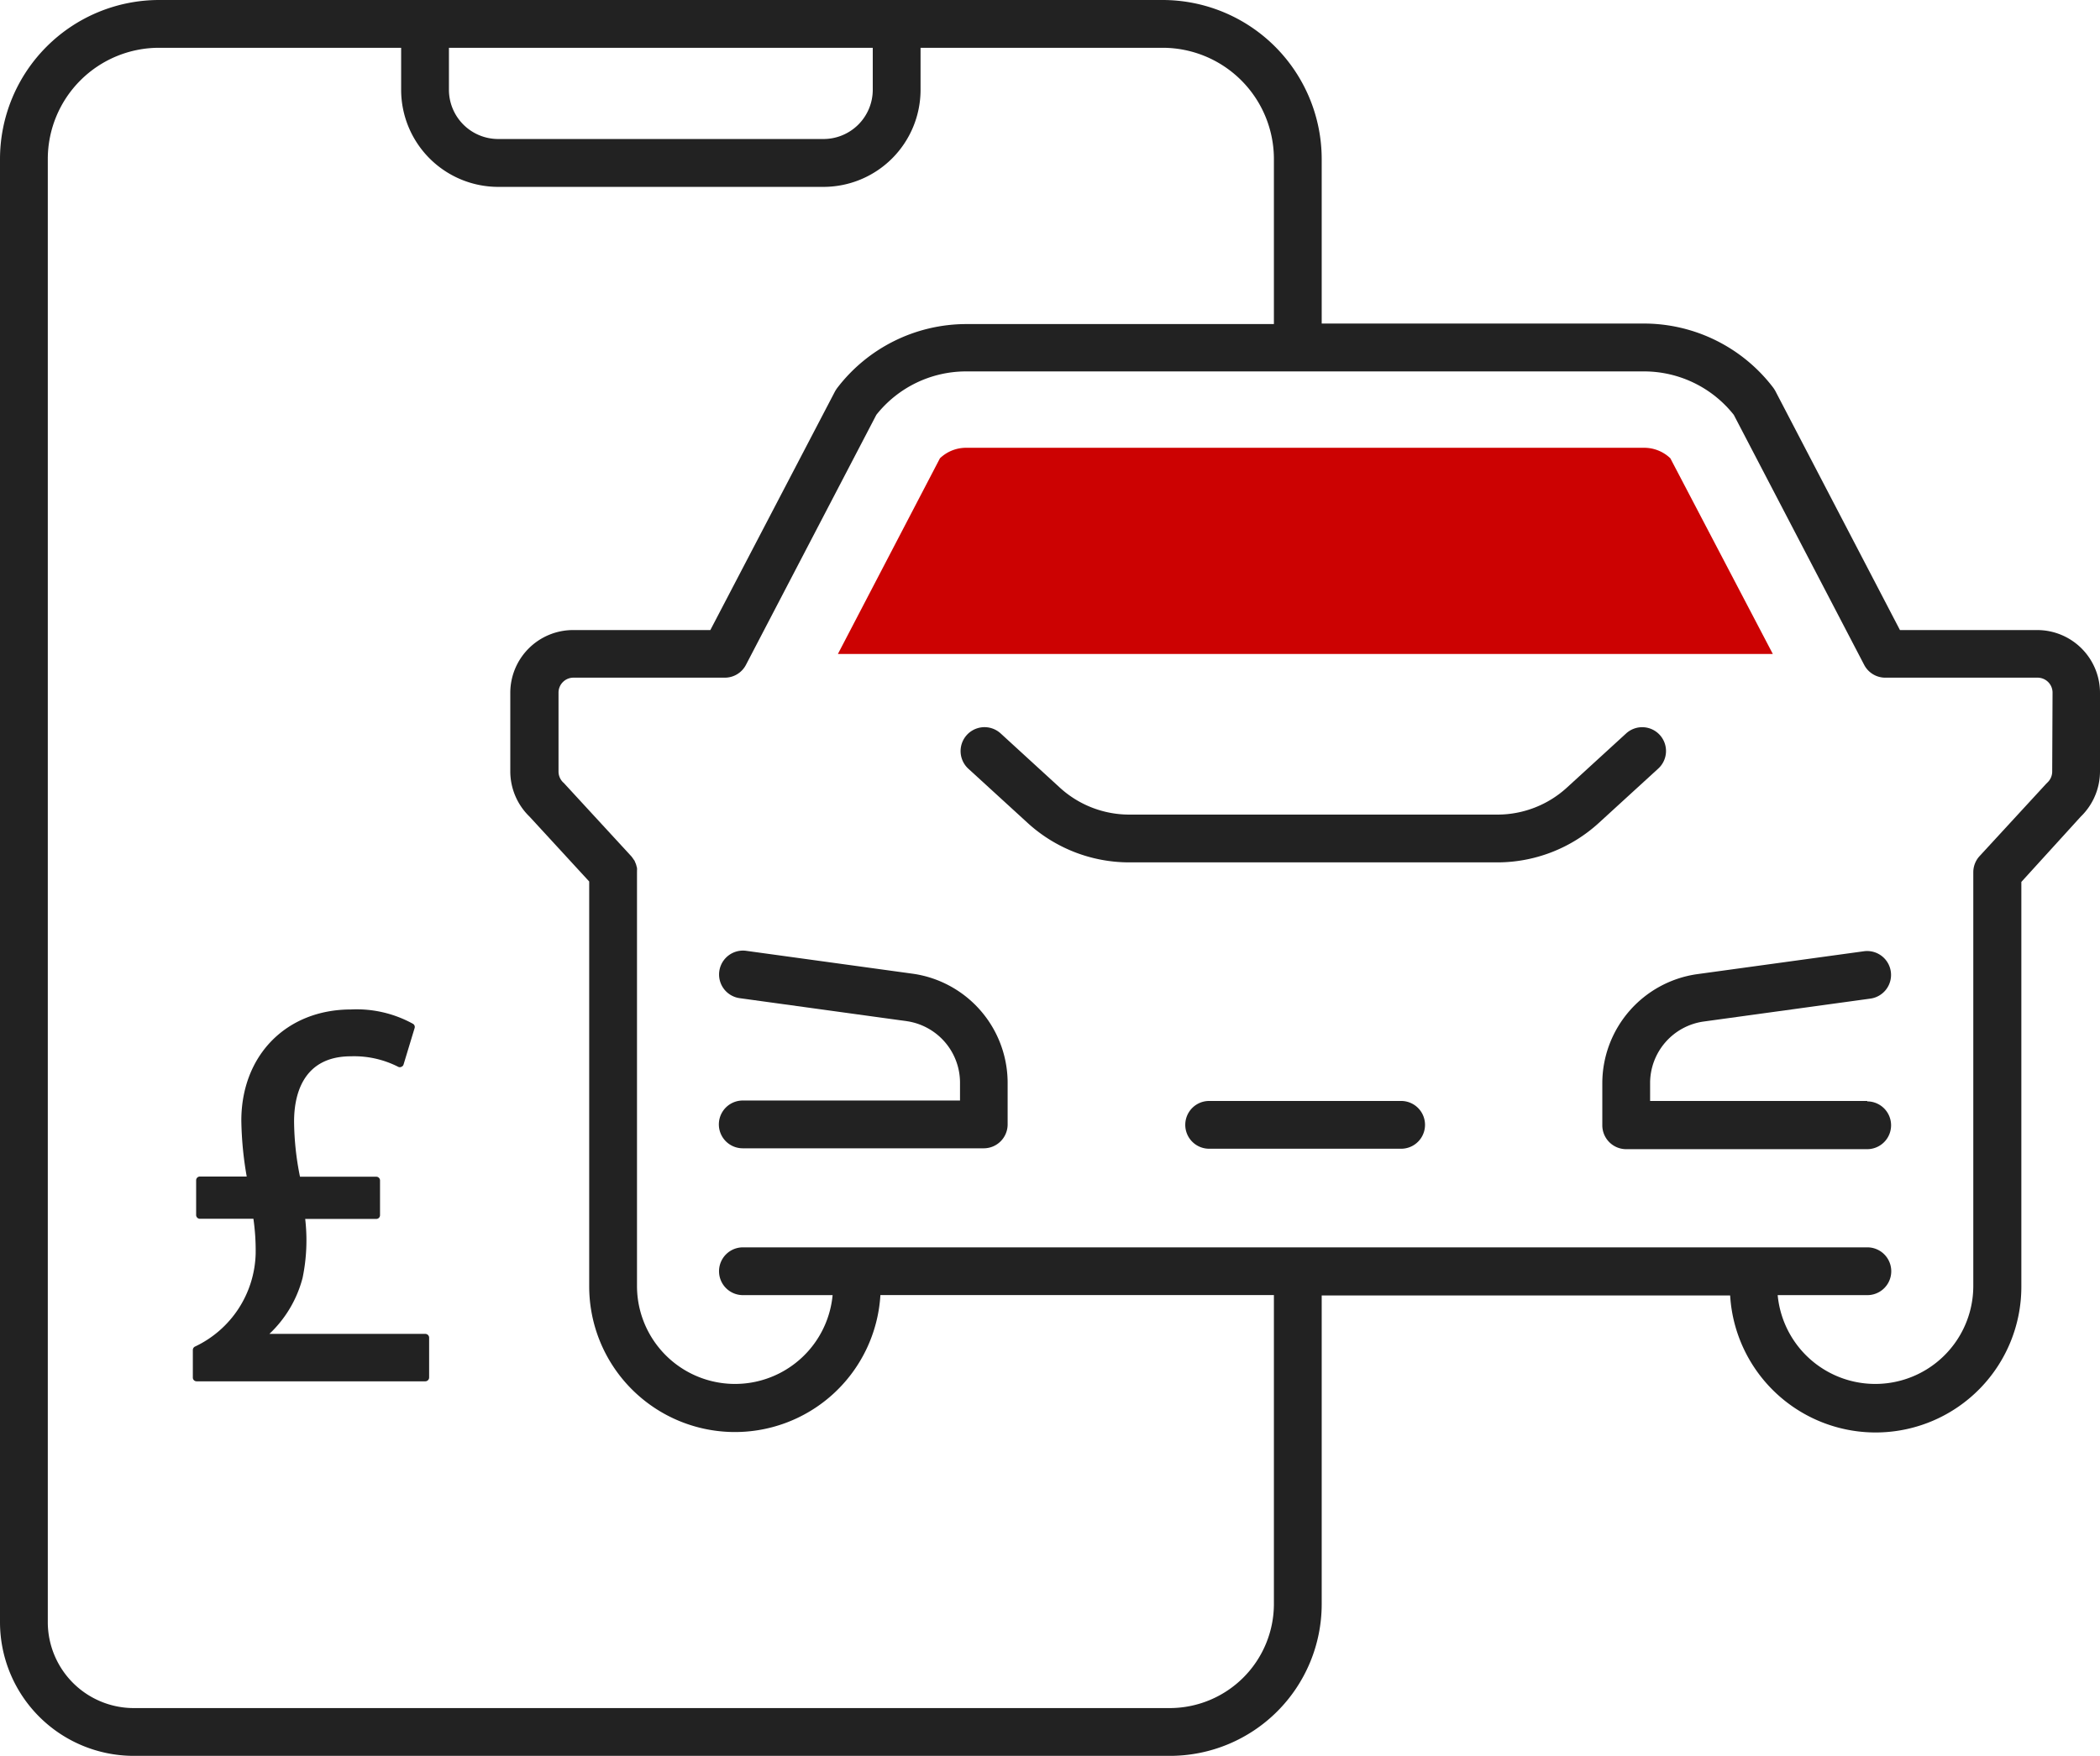 <?xml version="1.0" encoding="utf-8"?><svg xmlns="http://www.w3.org/2000/svg" viewBox="0 0 241.65 202.1"><defs><style>.cls-1{fill:#222;}.cls-2{fill:#cc0202;}</style></defs><g id="Layer_2" data-name="Layer 2"><g id="Icon_Set" data-name="Icon Set"><path class="cls-1" d="M191,84.6a2.74,2.74,0,0,0-3.88-.18l-6.8,6.22a11.85,11.85,0,0,1-8,3.12h0l-18.21,0-24.17,0h0a11.85,11.85,0,0,1-8-3.12l-6.79-6.22a2.75,2.75,0,0,0-3.72,4.06l6.8,6.22a17.33,17.33,0,0,0,11.73,4.56h0l24.16,0,18.2,0h0A17.33,17.33,0,0,0,184,94.7l6.8-6.22A2.74,2.74,0,0,0,191,84.6Z"/><path class="cls-1" d="M214.88,126.72h-25v-2.13a7.16,7.16,0,0,1,6.08-7l19.27-2.65a2.75,2.75,0,0,0-.75-5.45l-19.29,2.65a12.7,12.7,0,0,0-10.81,12.5v4.88a2.75,2.75,0,0,0,2.75,2.75h27.73a2.75,2.75,0,0,0,0-5.5Z"/><path class="cls-1" d="M105.14,112.09l-19.27-2.65a2.75,2.75,0,0,0-.75,5.45l19.25,2.65a7.16,7.16,0,0,1,6.1,7v2.13h-25a2.75,2.75,0,1,0,0,5.5h27.73a2.75,2.75,0,0,0,2.75-2.75v-4.88A12.7,12.7,0,0,0,105.14,112.09Z"/><path class="cls-1" d="M234.43,72.52h-15.8L204.29,45a3.73,3.73,0,0,0-.25-.39,18.72,18.72,0,0,0-14.83-7.37H152.09V18.3A18.32,18.32,0,0,0,133.79,0H18.3A18.32,18.32,0,0,0,0,18.3V186.72A15.4,15.4,0,0,0,15.39,202.1H134.64a17.47,17.47,0,0,0,17.45-17.45V149.11h47a16.77,16.77,0,0,0,33.51-1v-46.6L239.43,94a7.26,7.26,0,0,0,2.22-5.2V79.74A7.23,7.23,0,0,0,234.43,72.52ZM51.66,5.5h48.77v4.85A5.67,5.67,0,0,1,94.77,16H57.32a5.67,5.67,0,0,1-5.66-5.66Zm94.93,179.15a12,12,0,0,1-12,11.95H15.39a9.9,9.9,0,0,1-9.89-9.88V18.3A12.81,12.81,0,0,1,18.3,5.5H46.16v4.85A11.18,11.18,0,0,0,57.32,21.51H94.77a11.18,11.18,0,0,0,11.16-11.16V5.5h27.86a12.81,12.81,0,0,1,12.8,12.8v19H111.16a18.72,18.72,0,0,0-14.83,7.37,3.73,3.73,0,0,0-.25.39L81.74,72.52H65.94a7.23,7.23,0,0,0-7.22,7.22v9.07A7.26,7.26,0,0,0,60.94,94l6.86,7.46v46.6a16.77,16.77,0,0,0,33.51,1h45.28Zm89.56-95.84a1.74,1.74,0,0,1-.55,1.26l-.15.15-7.65,8.31a2.74,2.74,0,0,0-.73,1.86v47.68a11.28,11.28,0,0,1-22.51,1h10.32a2.75,2.75,0,0,0,0-5.5H85.49a2.75,2.75,0,0,0,0,5.5H95.81a11.28,11.28,0,0,1-22.51-1V100.39a1,1,0,0,0,0-.16,1.84,1.84,0,0,0,0-.33,1.8,1.8,0,0,0-.06-.22,1.4,1.4,0,0,0-.09-.29,2.29,2.29,0,0,0-.1-.23c0-.08-.09-.16-.14-.24l-.16-.23s-.08-.11-.13-.16l-7.65-8.31a1.06,1.06,0,0,0-.15-.15,1.74,1.74,0,0,1-.55-1.26V79.74A1.72,1.72,0,0,1,65.94,78H83.41a2.74,2.74,0,0,0,2.43-1.48l15-28.77a13.17,13.17,0,0,1,10.31-5h78.05a13.17,13.17,0,0,1,10.31,5l15,28.77A2.74,2.74,0,0,0,217,78h17.47a1.72,1.72,0,0,1,1.72,1.72Z"/><path class="cls-1" d="M161.23,126.72H139.14a2.75,2.75,0,0,0,0,5.5h22.09a2.75,2.75,0,0,0,0-5.5Z"/><path class="cls-2" d="M189.21,51.54H111.16a4.34,4.34,0,0,0-3,1.21L96.42,75.27H204L192.21,52.75A4.34,4.34,0,0,0,189.21,51.54Z"/><path class="cls-1" d="M48.94,153.53H31a13.53,13.53,0,0,0,3.82-6.45,21.32,21.32,0,0,0,.3-6.78H43.3a.43.43,0,0,0,.43-.43v-4a.43.43,0,0,0-.43-.43H34.52a33,33,0,0,1-.68-6.36c0-2.8.85-7.5,6.55-7.5a11.17,11.17,0,0,1,5.43,1.21.4.4,0,0,0,.37,0,.4.4,0,0,0,.25-.27l1.27-4.19a.42.42,0,0,0-.19-.49,13.42,13.42,0,0,0-7.13-1.65c-7.43,0-12.62,5.27-12.62,12.8a40.42,40.42,0,0,0,.62,6.43H23a.43.43,0,0,0-.43.43v4a.43.43,0,0,0,.43.43h6.16a25.67,25.67,0,0,1,.26,4,12.18,12.18,0,0,1-7,10.72.44.44,0,0,0-.23.39v3.17a.43.43,0,0,0,.43.43H48.94a.44.44,0,0,0,.44-.43V154A.44.44,0,0,0,48.94,153.53Z"/></g></g></svg>